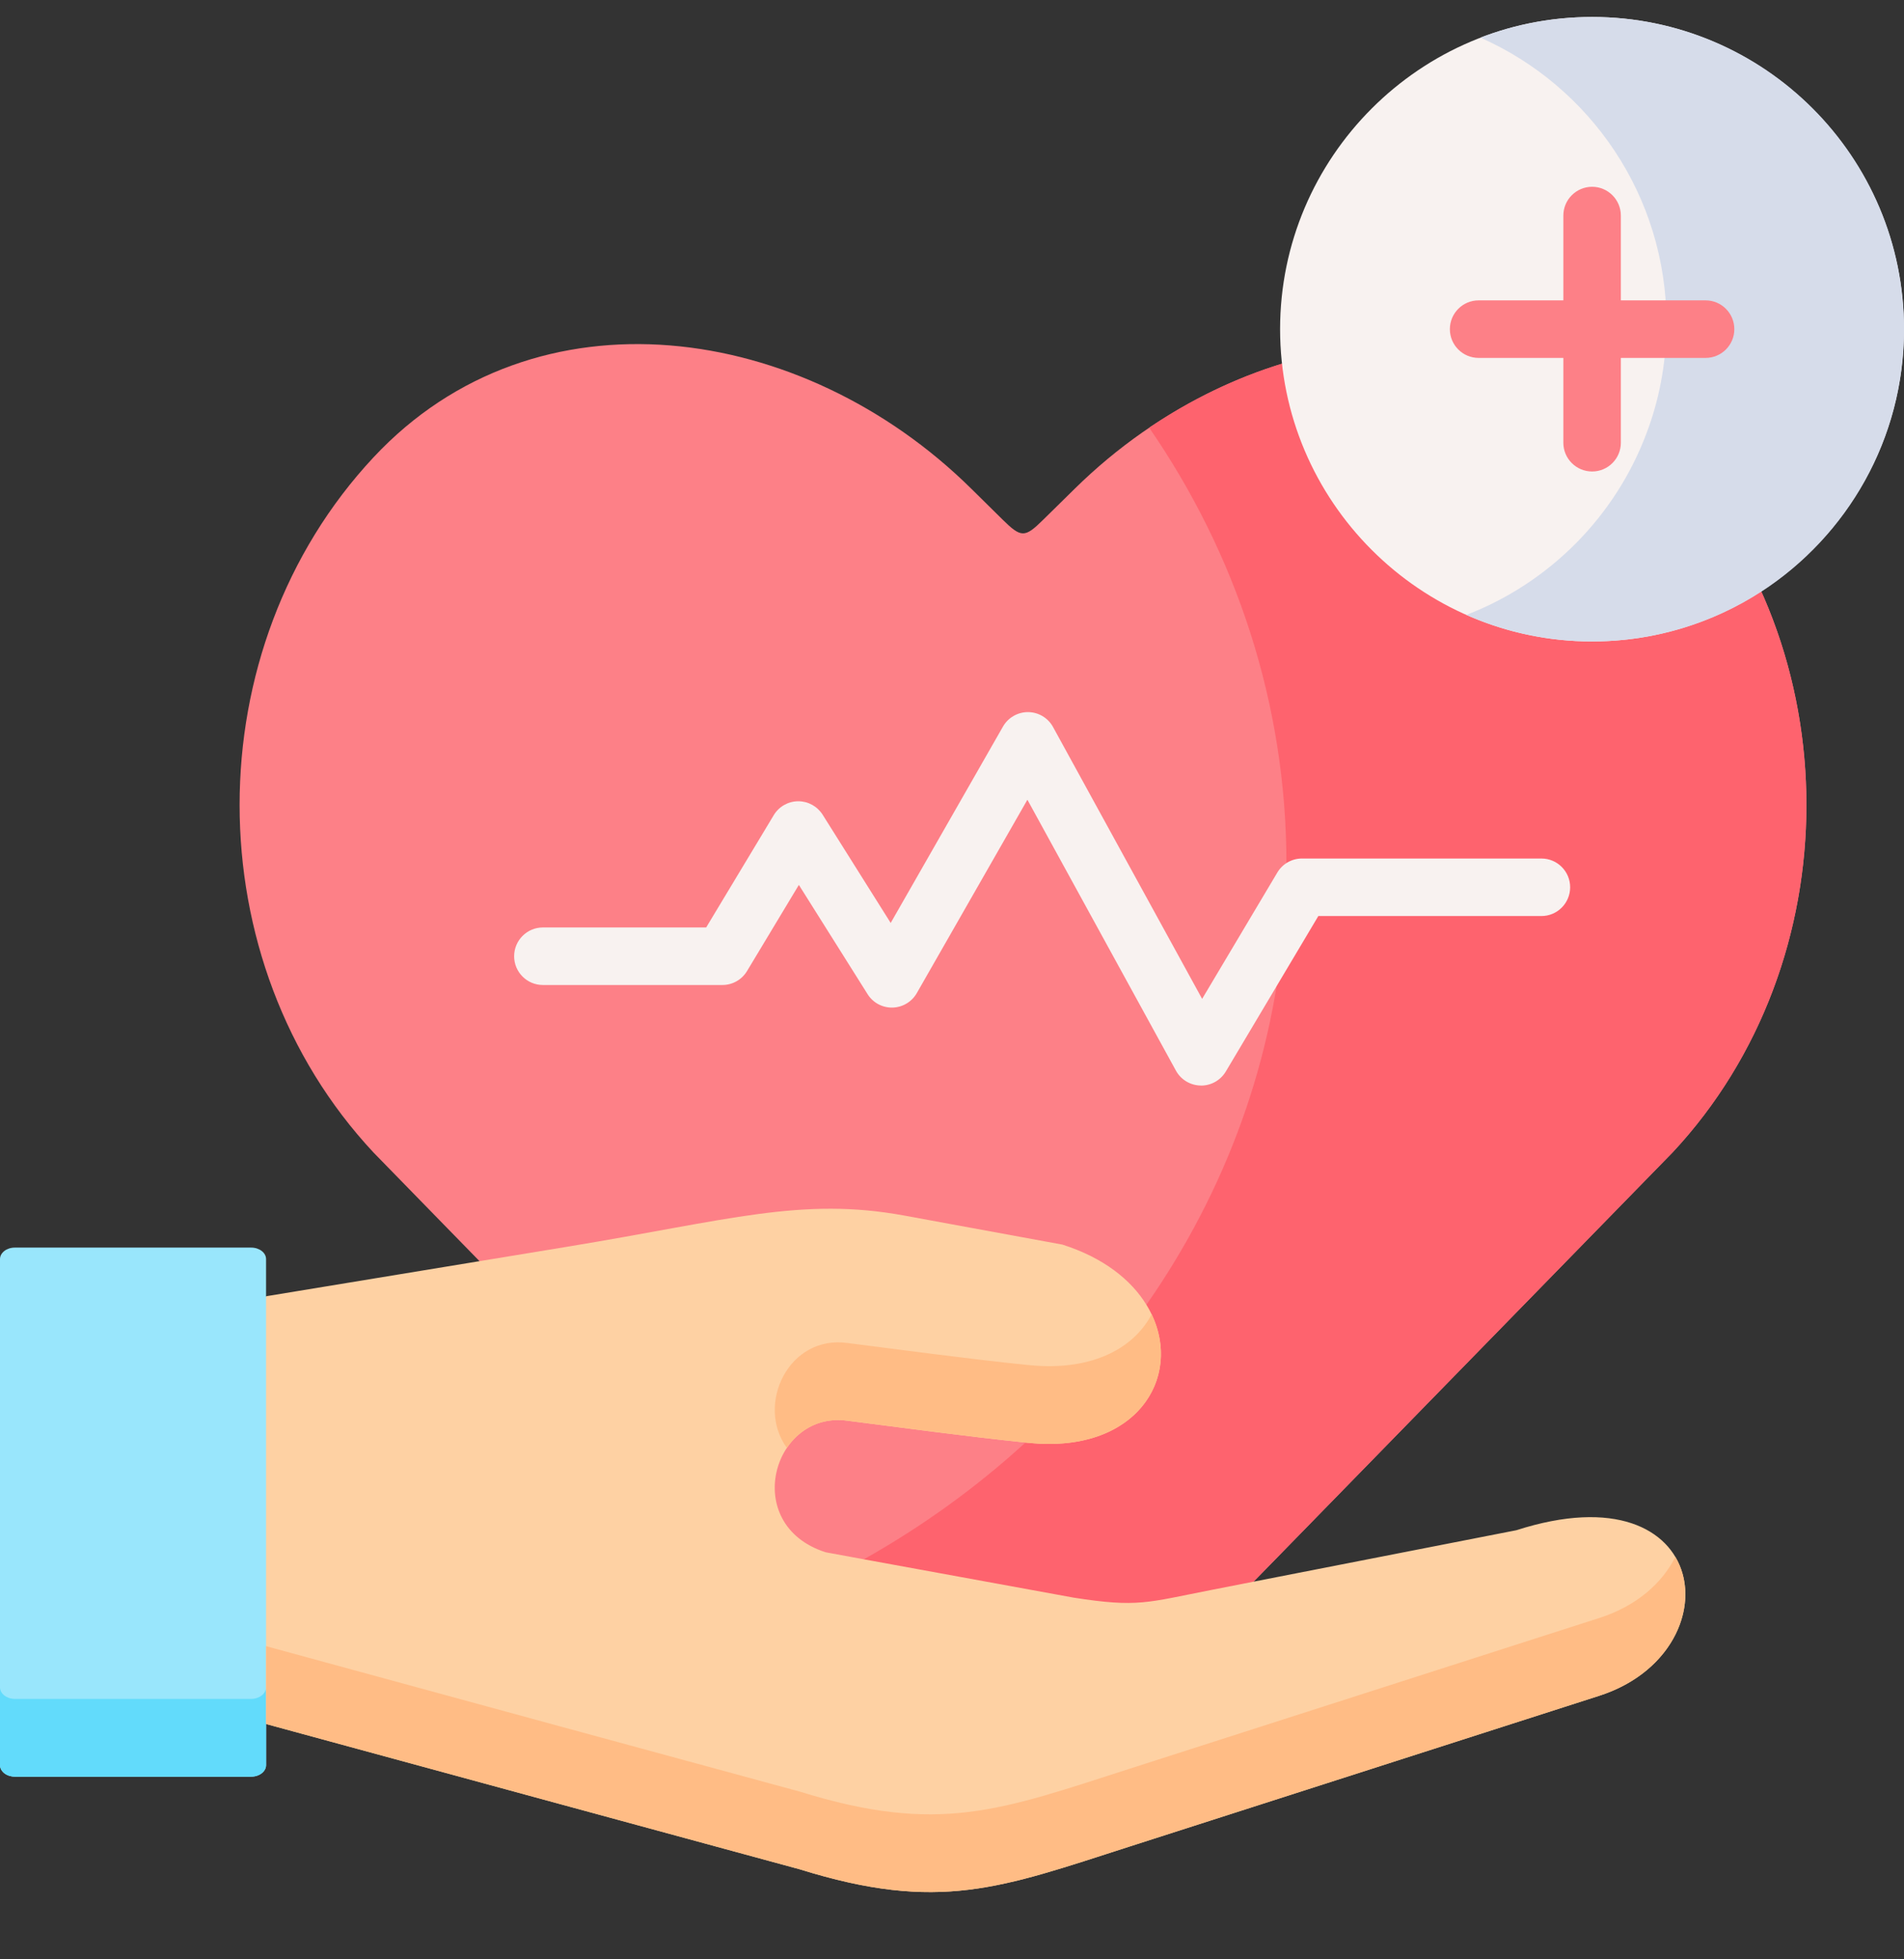 <?xml version="1.0" encoding="UTF-8"?>
<svg xmlns="http://www.w3.org/2000/svg" width="35" height="36" viewBox="0 0 35 36" fill="none">
  <rect x="0" y="0" width="35" height="36" fill="#333333" stroke="none"/>
  <g clip-path="url(#clip0_0_235)">
    <path fill-rule="evenodd" clip-rule="evenodd" d="M17.965 32.539C18.386 32.883 18.595 33.071 18.806 33.079C19.016 33.071 19.227 32.883 19.648 32.539L30.745 21.176C34.027 17.664 34.027 11.916 30.745 8.403C27.763 5.212 22.866 5.921 19.759 8.977L19.175 9.551C18.837 9.884 18.772 9.884 18.426 9.543L17.852 8.977C14.751 5.919 9.848 5.212 6.866 8.403C3.584 11.916 3.584 17.664 6.866 21.176L8.197 22.54L17.965 32.539Z" fill="#FD8087"></path>
    <path fill-rule="evenodd" clip-rule="evenodd" d="M21.125 7.859C22.722 10.176 23.648 12.928 23.648 15.879C23.648 16.202 23.636 16.52 23.614 16.834C23.437 19.456 22.527 21.893 21.073 23.974C20.433 24.891 19.688 25.739 18.85 26.505C17.956 27.323 16.959 28.044 15.878 28.651C15.508 28.858 15.127 29.053 14.736 29.235L17.964 32.539C18.385 32.883 18.594 33.071 18.806 33.079C19.015 33.071 19.227 32.883 19.648 32.539L23.042 29.061L30.744 21.176C33.338 18.402 33.881 14.229 32.377 10.869C31.977 9.976 31.433 9.14 30.744 8.403C30.291 7.919 29.794 7.524 29.266 7.214C27.547 6.205 25.499 6.09 23.566 6.682C22.718 6.942 21.89 7.341 21.125 7.859Z" fill="#FE636E"></path>
    <path d="M22.079 19.946C22.076 19.946 22.073 19.945 22.07 19.945C21.88 19.942 21.707 19.837 21.616 19.671L18.886 14.694L16.853 18.247C16.761 18.408 16.591 18.509 16.406 18.513C16.219 18.517 16.046 18.423 15.948 18.266L14.685 16.259L13.732 17.842C13.637 18.001 13.465 18.098 13.28 18.098H9.979C9.688 18.098 9.451 17.861 9.451 17.57C9.451 17.278 9.688 17.041 9.979 17.041H12.981L14.223 14.978C14.317 14.821 14.486 14.724 14.67 14.722C14.671 14.722 14.673 14.722 14.675 14.722C14.856 14.722 15.025 14.816 15.122 14.969L16.373 16.958L18.437 13.35C18.531 13.186 18.706 13.084 18.895 13.084C18.897 13.084 18.899 13.084 18.9 13.084C19.091 13.086 19.267 13.191 19.358 13.359L22.098 18.353L23.48 16.032C23.575 15.872 23.747 15.774 23.933 15.774H28.335C28.627 15.774 28.863 16.011 28.863 16.302C28.863 16.594 28.627 16.831 28.335 16.831H24.234L22.533 19.688C22.437 19.848 22.265 19.946 22.079 19.946Z" fill="#F8F2F0"></path>
    <path fill-rule="evenodd" clip-rule="evenodd" d="M29.266 11.786C32.423 11.786 34.999 9.209 34.999 6.048C34.999 2.889 32.423 0.312 29.266 0.312C26.107 0.312 23.531 2.889 23.531 6.048C23.531 9.209 26.107 11.786 29.266 11.786Z" fill="#F8F2F0"></path>
    <path fill-rule="evenodd" clip-rule="evenodd" d="M27.213 0.691C29.228 1.581 30.634 3.596 30.634 5.941C30.634 5.977 30.634 6.013 30.632 6.048C30.62 6.715 30.495 7.353 30.273 7.944C29.702 9.483 28.485 10.71 26.955 11.298C27.662 11.612 28.445 11.786 29.269 11.786C30.414 11.786 31.484 11.449 32.38 10.869C33.958 9.845 35.001 8.068 35.001 6.048C35.001 2.881 32.434 0.312 29.269 0.312C28.544 0.312 27.851 0.445 27.213 0.691Z" fill="#D6DCEA"></path>
    <path d="M31.353 5.519H29.795V3.961C29.795 3.669 29.558 3.432 29.267 3.432C28.975 3.432 28.738 3.669 28.738 3.961V5.519H27.18C26.889 5.519 26.652 5.756 26.652 6.048C26.652 6.34 26.889 6.576 27.18 6.576H28.738V8.135C28.738 8.427 28.975 8.663 29.267 8.663C29.558 8.663 29.795 8.427 29.795 8.135V6.576H31.353C31.644 6.576 31.881 6.34 31.881 6.048C31.881 5.756 31.644 5.519 31.353 5.519Z" fill="#FD8087"></path>
    <path fill-rule="evenodd" clip-rule="evenodd" d="M4.891 23.817L3.715 27.633L4.891 31.676L10.307 33.151L14.701 34.346C17.264 35.144 18.396 34.688 20.754 33.931L29.394 31.159C31.875 30.363 31.504 26.95 27.874 28.116L23.043 29.061L22.254 29.216C21.082 29.444 20.921 29.539 19.739 29.355L15.879 28.65L15.178 28.521C13.596 28.016 14.212 25.896 15.593 26.106C16.527 26.225 17.78 26.394 18.851 26.505C18.873 26.507 18.895 26.509 18.916 26.511C20.983 26.72 21.813 25.175 21.074 23.974C20.794 23.517 20.285 23.108 19.53 22.868L16.62 22.334C14.733 21.988 13.392 22.419 10.464 22.901L8.815 23.172L4.891 23.817Z" fill="#FED1A3"></path>
    <path fill-rule="evenodd" clip-rule="evenodd" d="M0 23.134V32.432C0 32.549 0.123 32.644 0.272 32.644H4.617C4.768 32.644 4.891 32.549 4.891 32.432V31.676V23.817V23.134C4.891 23.017 4.768 22.923 4.617 22.923H0.272C0.123 22.923 0 23.017 0 23.134Z" fill="#99E6FC"></path>
    <path fill-rule="evenodd" clip-rule="evenodd" d="M0 31.003V32.432C0 32.549 0.123 32.644 0.272 32.644H4.617C4.768 32.644 4.891 32.549 4.891 32.432V31.677V31.003C4.891 31.118 4.768 31.215 4.617 31.215H0.272C0.123 31.215 0 31.118 0 31.003Z" fill="#62DBFB"></path>
    <path fill-rule="evenodd" clip-rule="evenodd" d="M4.891 31.004V31.677L10.307 33.151L14.701 34.346C17.264 35.144 18.396 34.688 20.754 33.931L29.394 31.159C30.793 30.712 31.285 29.43 30.797 28.606C30.558 29.082 30.089 29.509 29.394 29.73L20.754 32.502C18.396 33.258 17.264 33.715 14.701 32.918L10.307 31.723L4.891 30.246V31.004Z" fill="#FFBC85"></path>
    <path fill-rule="evenodd" clip-rule="evenodd" d="M15.595 24.678C14.499 24.512 13.885 25.808 14.465 26.604C14.697 26.259 15.095 26.031 15.595 26.106C16.529 26.225 17.781 26.394 18.852 26.505L18.917 26.511C20.888 26.71 21.734 25.318 21.17 24.148C21.015 24.446 20.755 24.702 20.397 24.873C20.014 25.056 19.517 25.143 18.917 25.082L18.852 25.076C17.781 24.966 16.529 24.796 15.595 24.678Z" fill="#FFBC85"></path>
  </g>
  <defs>
    <clipPath id="clip0_0_235">
      <rect width="35" height="35" fill="white" transform="translate(0 0.038)"></rect>
    </clipPath>
  </defs>
</svg>
